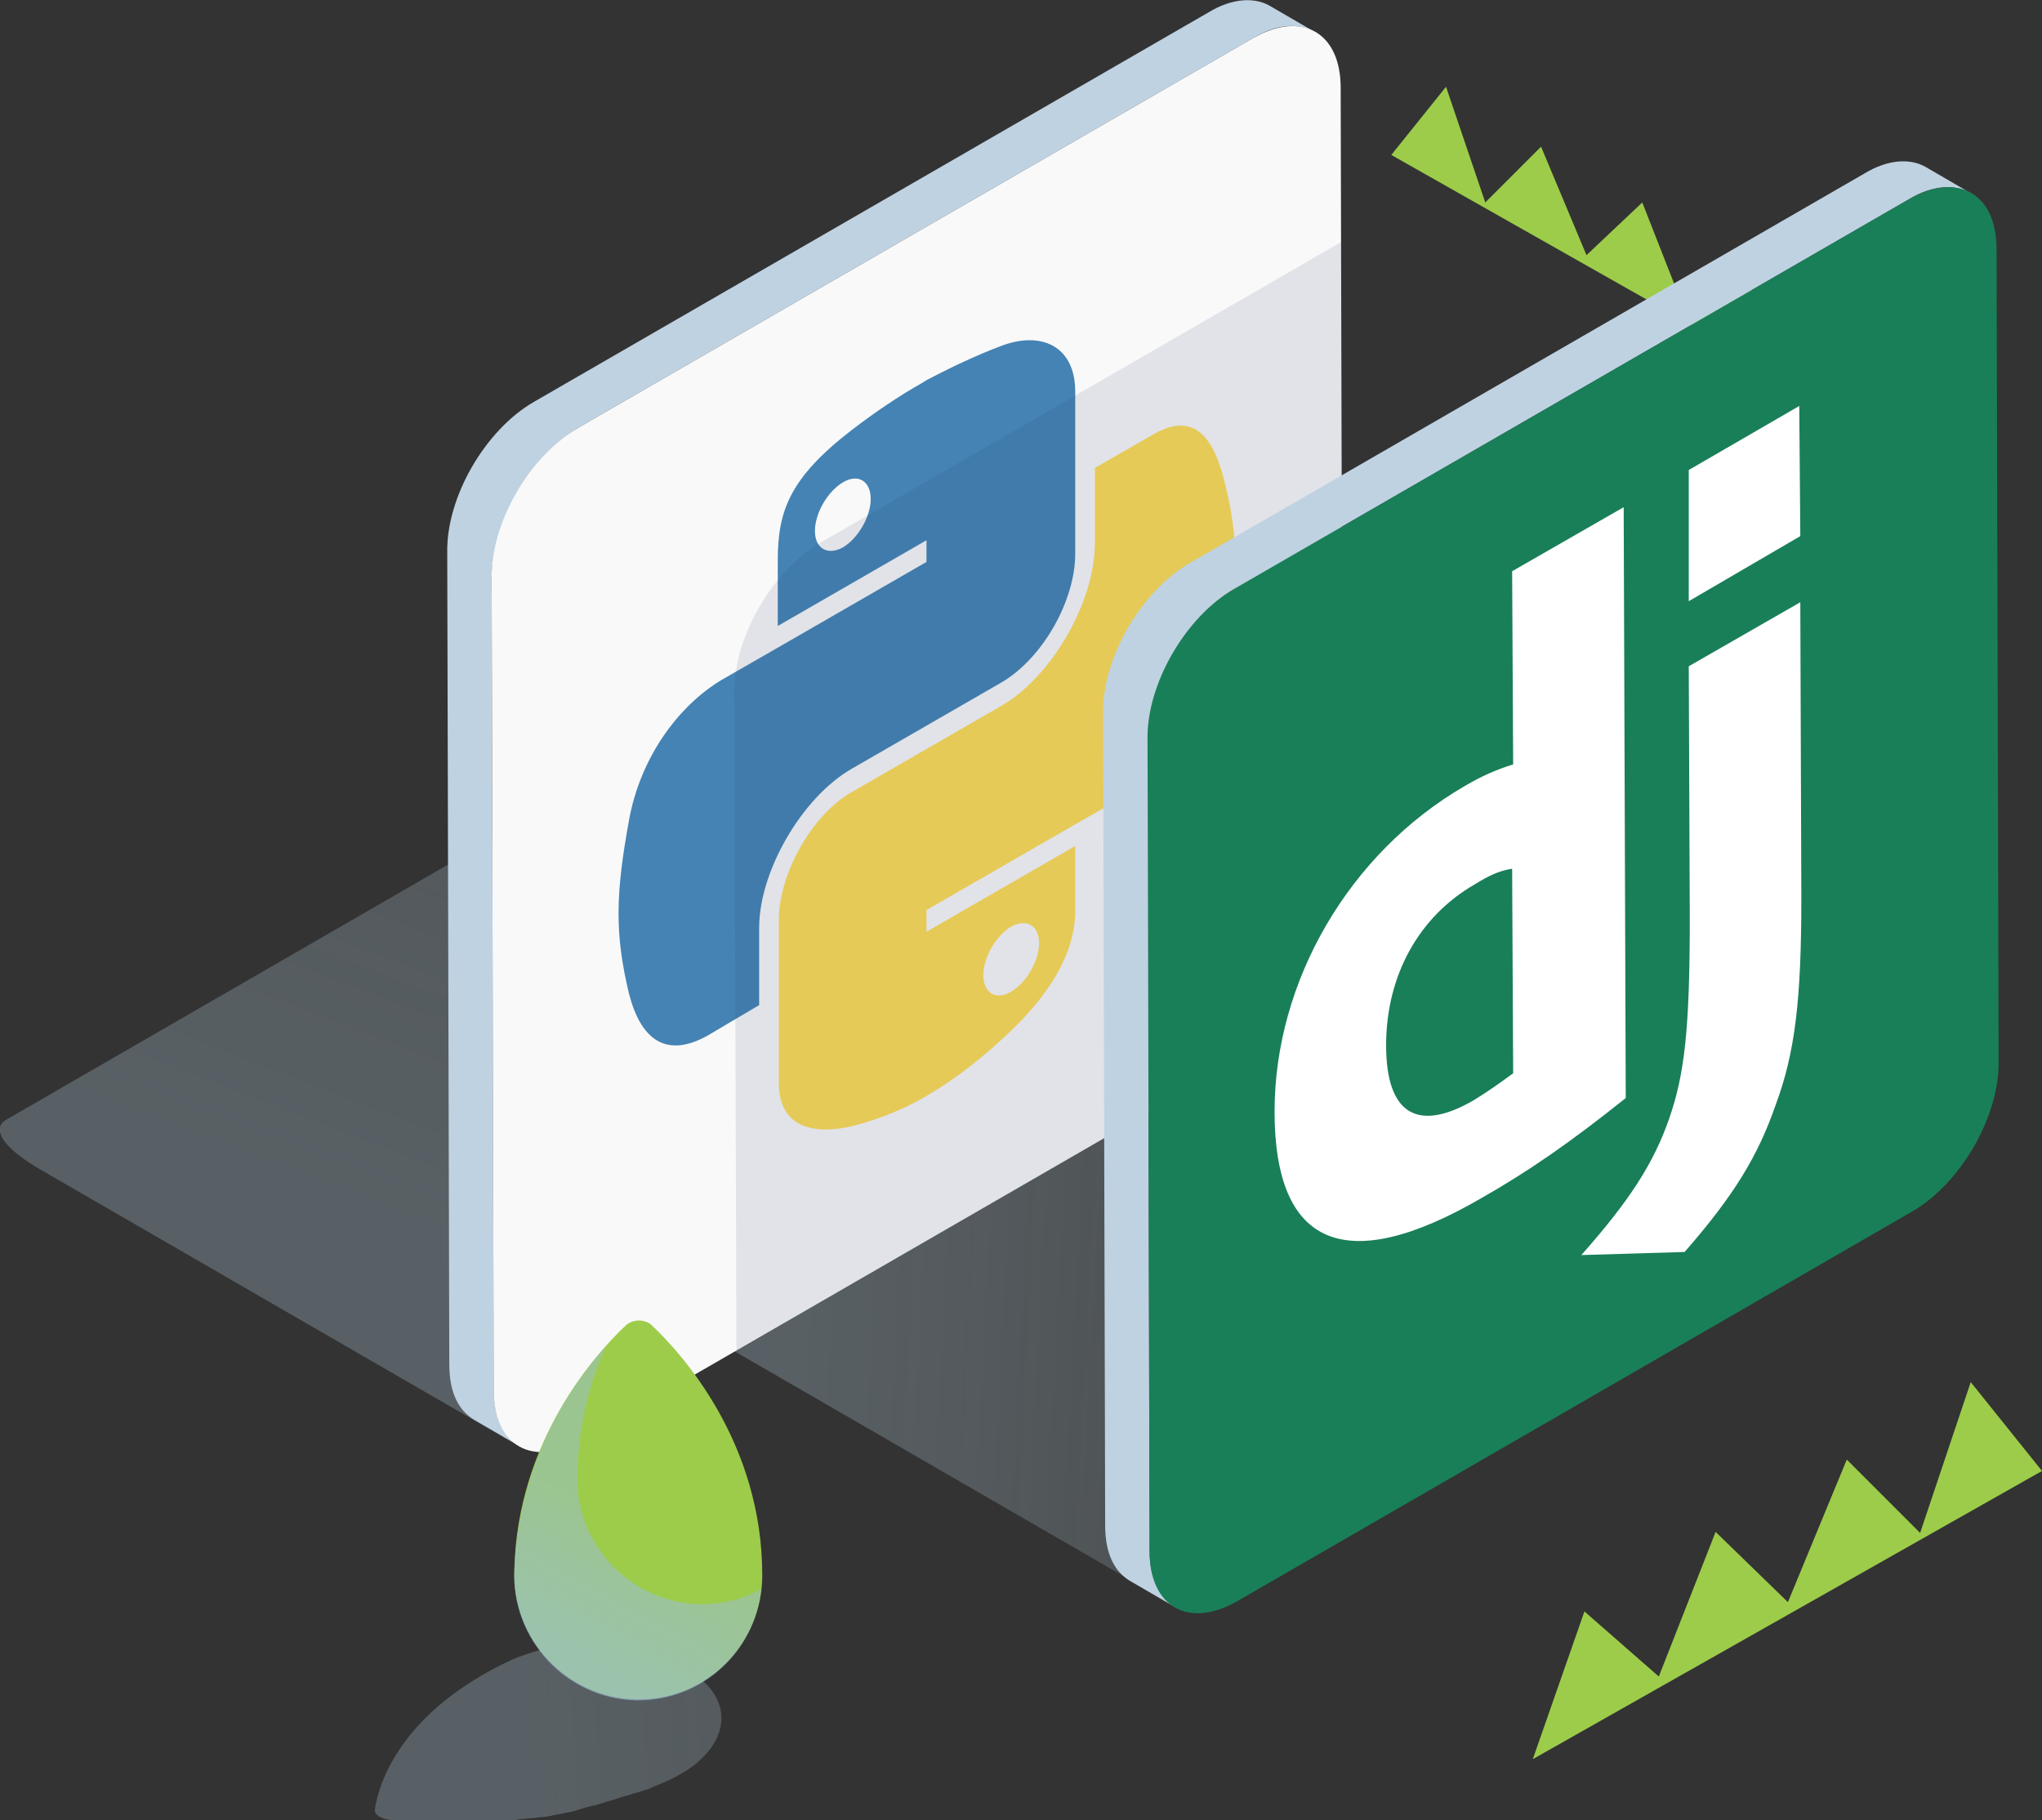 <?xml version="1.0" encoding="utf-8"?>
<!-- Generator: Adobe Illustrator 28.0.0, SVG Export Plug-In . SVG Version: 6.00 Build 0)  -->
<svg version="1.1" id="Layer_1" xmlns="http://www.w3.org/2000/svg" xmlns:xlink="http://www.w3.org/1999/xlink" x="0px" y="0px"
	 viewBox="0 0 197.7 176.2" style="enable-background:new 0 0 197.7 176.2;" xml:space="preserve">
<rect x="0" y="0" width="197.7" height="176.2" fill="#333333" stroke="none"/>
<style type="text/css">
	.st0{opacity:0.33;fill:url(#SVGID_1_);enable-background:new    ;}
	.st1{opacity:0.33;fill:url(#SVGID_00000096026296248104613450000000895413641249578669_);enable-background:new    ;}
	.st2{fill:#9DCC4A;}
	.st3{fill:#BFD2E2;}
	.st4{fill:#F9F9F9;}
	.st5{enable-background:new    ;}
	.st6{fill:#FFDD55;}
	.st7{fill:#4483B4;}
	.st8{opacity:0.12;fill:#2A3C67;}
	.st9{opacity:0.33;fill:url(#SVGID_00000067932940683826511450000011390570008057435269_);enable-background:new    ;}
	.st10{opacity:0.7;fill:url(#SVGID_00000049182048047949029810000003547211839659373193_);enable-background:new    ;}
	.st11{fill:#197F58;}
	.st12{fill:#FFFFFF;}
</style>
<g>
	
		<linearGradient id="SVGID_1_" gradientUnits="userSpaceOnUse" x1="60.805" y1="38.428" x2="116.767" y2="184.98" gradientTransform="matrix(1 0 0 -1 -2.32 164.159)">
		<stop  offset="0" style="stop-color:#A5BDCB"/>
		<stop  offset="1" style="stop-color:#D8E9F4;stop-opacity:0"/>
	</linearGradient>
	<path class="st0" d="M48.4,137.8l89.7-51.7c0.8-0.5,1-1.4,0.6-2.2c-0.1-0.2-0.3-0.4-0.6-0.6L93.3,55.8c-0.5-0.3-1.1-0.3-1.6,0
		L0.6,108.4c-1.1,0.6-1.1,2.2,3.1,4.7l46.2,26.7C47.2,138.1,47.9,138.1,48.4,137.8z"/>
	
		<linearGradient id="SVGID_00000106868941925537052070000004838400246713303730_" gradientUnits="userSpaceOnUse" x1="75.704" y1="110.302" x2="171.736" y2="115.356">
		<stop  offset="0" style="stop-color:#A5BDCB"/>
		<stop  offset="1" style="stop-color:#D8E9F4;stop-opacity:0"/>
	</linearGradient>
	<path style="opacity:0.33;fill:url(#SVGID_00000106868941925537052070000004838400246713303730_);enable-background:new    ;" d="
		M112.5,153.6l89.7-51.7c0.8-0.5,1-1.4,0.6-2.2c-0.1-0.2-0.3-0.4-0.6-0.6l-44.8-27.5c-0.5-0.3-1.1-0.3-1.6,0l-91.1,52.6
		c-1.1,0.6-1.1,2.2,3.1,4.7l46.2,26.7C111.3,153.9,112,153.9,112.5,153.6z"/>
	<polygon class="st2" points="148.4,170.3 197.7,142.4 190.8,133.8 185.9,148.4 178.8,141.3 173.1,155.1 166.1,148.3 160.6,162.3 
		153.4,156 	"/>
	<polygon class="st2" points="168.7,25.5 163.2,30.3 159,19.6 153.6,24.7 149.2,14.2 143.8,19.6 140,8.4 134.7,15 172.5,36.4 	"/>
	<g>
		<path class="st3" d="M123,0.6c-1.5-0.9-3.7-0.8-6,0.6L51.7,38.9c-4.7,2.7-8.5,9.2-8.4,14.6l0.2,78.6c0,2.7,0.9,4.5,2.5,5.4
			l4.3,2.5c-1.5-0.9-2.5-2.8-2.5-5.4L47.6,56c0-5.4,3.8-11.9,8.4-14.6l65.3-37.7c2.3-1.4,4.5-1.5,6-0.6L123,0.6z"/>
		<path class="st4" d="M129.8,8.5c0-5.4-3.8-7.5-8.5-4.8L56,41.4c-4.7,2.7-8.5,9.2-8.4,14.6l0.2,78.6c0,5.4,3.8,7.5,8.5,4.8
			l65.3-37.7c4.7-2.7,8.5-9.2,8.4-14.6L129.8,8.5z"/>
	</g>
	<g>
		<g class="st5">
			<g>
				<path class="st6" d="M118.5,46.4c1.5,5.8,1.5,10.7,0,16.8c-1.4,5.9-3,10.1-7.2,12.5l-7.2,4.1l-14.4,8.3l0,2.1l14.4-8.3l0,6.3
					c0,4.8-3.5,9.2-7.2,12.5c-2.6,2.4-5,4.1-7.2,5.4c-2.4,1.4-4.8,2.3-7.1,2.9c-3.8,0.9-7.2,0.2-7.2-4.2l0-15.7
					c0-4.5,3.2-10.3,7.2-12.5L97,68.3c4.8-2.8,9-10,9-15.7l0-7.3l5.4-3.1C115.5,39.7,117.4,42.2,118.5,46.4z M97.9,89.7
					c-1.5,0.9-2.7,3-2.7,4.7c0,1.7,1.2,2.5,2.7,1.6c1.5-0.9,2.7-3,2.7-4.7C100.6,89.6,99.4,88.9,97.9,89.7"/>
			</g>
			<g>
				<path class="st7" d="M96.9,33.5c3.9-1.5,7.2,0,7.2,4.4l0,15.7c0,4.6-3.2,10.2-7.2,12.5l-14.4,8.3c-4.9,2.8-9,10-9,15.4l0,7.5
					l-4.9,2.9c-4.2,2.4-6.6,0.3-7.7-4c-1.4-5.8-1.3-9.7,0-16.8c1.1-6.1,4.8-11.1,9-13.6l5.4-3.1l14.4-8.3l0-2.1l-14.4,8.3l0-6.3
					c0-4.8,1.1-8,7.2-12.7c2.1-1.6,4.4-3.2,6.9-4.6c0.1-0.1,0.2-0.1,0.3-0.2C92,35.6,94.5,34.4,96.9,33.5z M81.6,53
					c1.5-0.9,2.7-3,2.7-4.7c0-1.7-1.2-2.5-2.7-1.6c-1.5,0.9-2.7,3-2.7,4.7C78.9,53.1,80.1,53.8,81.6,53"/>
			</g>
		</g>
	</g>
	<path class="st8" d="M130.1,87.1l-0.2-63.7L79.5,52.5c-4.7,2.7-8.5,9.2-8.4,14.6l0.2,63.7l50.4-29.1
		C126.3,99,130.1,92.4,130.1,87.1z"/>
	<g>
		
			<linearGradient id="SVGID_00000115474141139760286930000018007955417272419254_" gradientUnits="userSpaceOnUse" x1="56.211" y1="-4.699" x2="166.213" y2="3.877" gradientTransform="matrix(1 0 0 -1 -4.91 162.969)">
			<stop  offset="0" style="stop-color:#A5BDCB"/>
			<stop  offset="0.26" style="stop-color:#B2C8D6;stop-opacity:0.74"/>
			<stop  offset="1" style="stop-color:#D8E9F4;stop-opacity:0"/>
		</linearGradient>
		<path style="opacity:0.33;fill:url(#SVGID_00000115474141139760286930000018007955417272419254_);enable-background:new    ;" d="
			M65.4,160.4L65.4,160.4h-0.1l-0.4-0.2h-0.1l-0.4-0.2h-0.1l-0.4-0.1l0,0l-0.5-0.1l0,0l-0.6-0.2l0,0l-0.5-0.1l0,0
			c-4.3-0.9-8.8-0.5-12.8,1.2c-10.7,5-12.8,11.9-13.2,14.4c-0.1,0.6,0.6,1,1.6,1.1c1,0.1,2.1,0.1,3.5,0.1h3h0.3h0.6h0.3h0.6h0.3h0.5
			h0.3h0.5h0.4h0.5H49l0.5-0.1h0.3l0.6-0.1h0.2l0.9-0.1h0.2l0.7-0.1h0.3l0.6-0.1l0.4-0.1l0.6-0.1l0.4-0.1l0.6-0.1l0.4-0.1l0.6-0.2
			l0.3-0.1l0.8-0.2h0.1l1-0.3l0.3-0.1l0.7-0.2l0.3-0.1l0.6-0.2l0.4-0.1l0.6-0.2l0.4-0.1l0.6-0.2l0.4-0.1l0.6-0.3l0.3-0.1l0.9-0.4
			c0.4-0.2,0.7-0.3,1-0.5c0.6-0.3,1.2-0.7,1.7-1.1c3.1-2.5,3.5-5.8,0.5-8.3"/>
		<path class="st2" d="M60.6,128.3c-3,2.8-10.5,11.2-10.8,23.6c-0.3,6.7,5,12.4,11.7,12.6c0.1,0,0.2,0,0.4,0c6.6,0,11.9-5.4,11.9-12
			c0-12.8-7.7-21.4-10.8-24.3C62.3,127.7,61.3,127.7,60.6,128.3z"/>
		
			<linearGradient id="SVGID_00000101820728180964812740000014172281183508914874_" gradientUnits="userSpaceOnUse" x1="60.727" y1="2.028" x2="67.655" y2="14.6" gradientTransform="matrix(1 0 0 -1 -4.91 162.969)">
			<stop  offset="0" style="stop-color:#9ABED8"/>
			<stop  offset="1" style="stop-color:#9ABED8;stop-opacity:0.7"/>
		</linearGradient>
		<path style="opacity:0.7;fill:url(#SVGID_00000101820728180964812740000014172281183508914874_);enable-background:new    ;" d="
			M67.9,155.3c-6.7-0.1-12.1-5.6-12-12.3c0-0.1,0-0.2,0-0.3c0.1-4.3,1-8.5,2.8-12.4c-5.4,6-8.6,13.6-8.9,21.7
			c-0.3,6.7,5,12.4,11.7,12.6c0.1,0,0.2,0,0.3,0c6.2,0,11.3-4.7,11.9-10.8C72,154.8,70,155.3,67.9,155.3z"/>
	</g>
	<path class="st3" d="M186.5,16.2c-1.5-0.9-3.7-0.8-6,0.6l-65.3,37.7c-4.7,2.7-8.5,9.2-8.4,14.6l0.2,78.6c0,2.7,0.9,4.5,2.5,5.4
		l4.3,2.5c-1.5-0.9-2.5-2.8-2.5-5.4l-0.2-78.6c0-5.4,3.8-11.9,8.4-14.6l65.3-37.7c2.3-1.4,4.5-1.5,6-0.6L186.5,16.2z"/>
	<path class="st11" d="M193.3,24.1c0-5.4-3.8-7.5-8.5-4.8L119.5,57c-4.7,2.7-8.5,9.2-8.4,14.6l0.2,78.6c0,5.4,3.8,7.5,8.5,4.8
		l65.3-37.7c4.7-2.7,8.5-9.2,8.4-14.6L193.3,24.1z"/>
	<g>
		<g>
			<path class="st12" d="M163.6,88.9l-0.1-24.4l10.8-6.2l0.1,28.6c0,9.9-0.6,15-2.5,20.1c-1.7,4.9-4,8.7-8.8,14.2l-10,0.3
				c4.7-5.3,7-8.9,8.5-13.2C163.1,104,163.6,99.6,163.6,88.9z"/>
		</g>
		<g>
			<path class="st12" d="M146.4,55.3l10.8-6.2l0.2,57.2c-5.5,4.4-9.6,7.2-14,9.7c-13.1,7.6-20,4.7-20-8.4c0-12.6,7.2-25,18.4-31.5
				c1.7-1,3.1-1.6,4.7-2.1L146.4,55.3z M146.5,103.9l-0.1-19.8c-1.3,0.2-2.3,0.7-3.6,1.5c-5.4,3.1-8.6,8.8-8.6,15.6
				c0,6.6,3,8.5,8.5,5.3C144,105.7,145,105,146.5,103.9"/>
		</g>
		<g>
			<polygon class="st12" points="163.5,45.5 174.2,39.3 174.3,51.9 163.5,58.2 			"/>
		</g>
	</g>
</g>
</svg>
